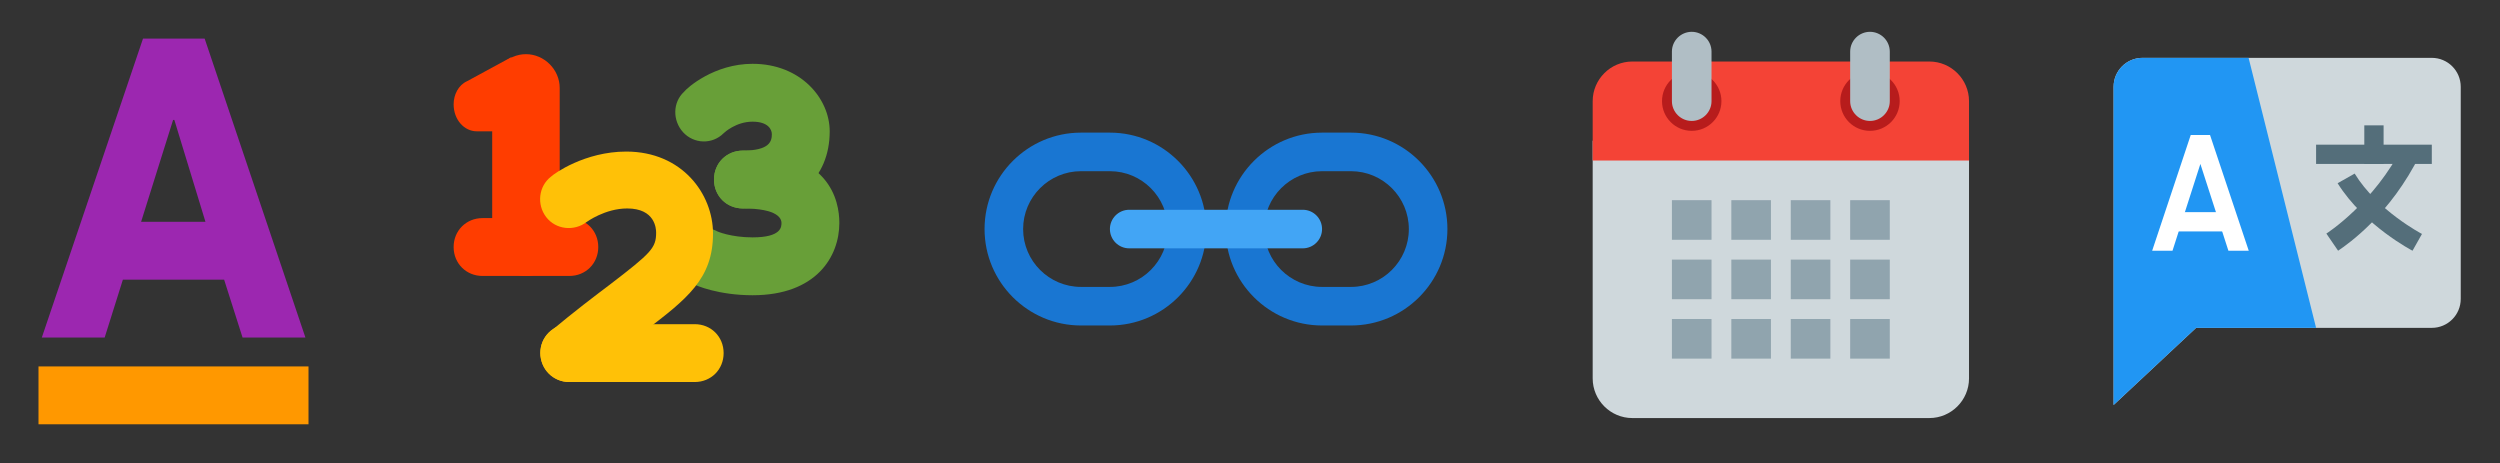 <?xml version="1.0" encoding="utf-8"?>
<svg version="1.1" xmlns="http://www.w3.org/2000/svg" x="0px" y="0px" viewBox="0 0 259 48" style="enable-background:new 0 0 48 48;" xml:space="preserve">
  <rect x="0" y="0" width="259" height="48" fill="#333333" stroke="none"/>
  <g id="filled"/>
  <g id="outlined"/>
  <g id="rounded"/>
  <g id="two_x5F_tone"/>
  <g id="sharp"/>
  <g id="win10"/>
  <g id="ios_x5F_out"/>
  <g id="ios_x5F_filled"/>
  <title>OpenAI</title>
  <title>Gemini</title>
  <title>Claude</title>
  <title>Mistral</title>
  <title>Ollama</title>
  <title>LM Studio</title>
  <title>Gemini</title>
  <title>Claude</title>
  <title>Mistral</title>
  <title>Mistral</title>
  <g id="surface1970" transform="matrix(0.444, 0, 0, 0.444, 102, -0.246)">
    <path style=" stroke:none;fill-rule:nonzero;fill:rgb(9.804%,46.275%,82.353%);fill-opacity:1;" d="M 85.5 31.5 L 78.75 31.5 C 66.344 31.5 56.25 41.594 56.25 54 C 56.25 66.406 66.344 76.5 78.75 76.5 L 85.5 76.5 C 97.906 76.5 108 66.406 108 54 C 108 41.594 97.906 31.5 85.5 31.5 M 85.5 67.5 L 78.75 67.5 C 71.305 67.5 65.25 61.445 65.25 54 C 65.25 46.555 71.305 40.5 78.75 40.5 L 85.5 40.5 C 92.945 40.5 99 46.555 99 54 C 99 61.445 92.945 67.5 85.5 67.5 M 29.25 31.5 L 22.5 31.5 C 10.094 31.5 0 41.594 0 54 C 0 66.406 10.094 76.5 22.5 76.5 L 29.25 76.5 C 41.656 76.5 51.75 66.406 51.75 54 C 51.75 41.594 41.656 31.5 29.25 31.5 M 29.25 67.5 L 22.5 67.5 C 15.055 67.5 9 61.445 9 54 C 9 46.555 15.055 40.5 22.5 40.5 L 29.25 40.5 C 36.695 40.5 42.75 46.555 42.75 54 C 42.75 61.445 36.695 67.5 29.25 67.5 "/>
    <path style=" stroke:none;fill-rule:nonzero;fill:rgb(25.882%,64.706%,96.078%);fill-opacity:1;" d="M 74.25 49.5 L 33.75 49.5 C 31.266 49.5 29.25 51.516 29.25 54 C 29.25 56.484 31.266 58.5 33.75 58.5 L 74.25 58.5 C 76.734 58.5 78.75 56.484 78.75 54 C 78.75 51.516 76.734 49.5 74.25 49.5 "/>
  </g>
  <g id="surface3012" transform="matrix(0.456, 0, 0, 0.456, 159.872, 0.218)">
    <path style=" stroke:none;fill-rule:nonzero;fill:rgb(81.176%,84.706%,86.275%);fill-opacity:1;" d="M 11.25 85.5 L 11.25 31.5 L 96.75 31.5 L 96.75 85.5 C 96.75 90.449 92.699 94.5 87.75 94.5 L 20.25 94.5 C 15.301 94.5 11.25 90.449 11.25 85.5 Z M 11.25 85.5 "/>
    <path style=" stroke:none;fill-rule:nonzero;fill:rgb(95.686%,26.275%,21.176%);fill-opacity:1;" d="M 96.75 22.5 L 96.75 36 L 11.25 36 L 11.25 22.5 C 11.25 17.551 15.301 13.5 20.25 13.5 L 87.75 13.5 C 92.699 13.5 96.75 17.551 96.75 22.5 Z M 96.75 22.5 "/>
    <path style=" stroke:none;fill-rule:nonzero;fill:rgb(71.765%,10.98%,10.98%);fill-opacity:1;" d="M 74.25 15.75 C 70.523 15.75 67.5 18.773 67.5 22.5 C 67.5 26.227 70.523 29.25 74.25 29.25 C 77.977 29.25 81 26.227 81 22.5 C 81 18.773 77.977 15.75 74.25 15.75 Z M 33.75 15.75 C 30.023 15.75 27 18.773 27 22.5 C 27 26.227 30.023 29.25 33.75 29.25 C 37.477 29.25 40.5 26.227 40.5 22.5 C 40.5 18.773 37.477 15.75 33.75 15.75 Z M 33.75 15.75 "/>
    <path style=" stroke:none;fill-rule:nonzero;fill:rgb(69.02%,74.51%,77.255%);fill-opacity:1;" d="M 74.25 6.75 C 71.773 6.75 69.75 8.773 69.75 11.25 L 69.75 22.5 C 69.75 24.977 71.773 27 74.25 27 C 76.727 27 78.75 24.977 78.75 22.5 L 78.75 11.25 C 78.75 8.773 76.727 6.75 74.25 6.75 Z M 33.75 6.75 C 31.273 6.75 29.25 8.773 29.25 11.25 L 29.25 22.5 C 29.25 24.977 31.273 27 33.75 27 C 36.227 27 38.25 24.977 38.25 22.5 L 38.25 11.25 C 38.25 8.773 36.227 6.75 33.75 6.75 Z M 33.75 6.75 "/>
    <path style=" stroke:none;fill-rule:nonzero;fill:rgb(56.471%,64.314%,68.235%);fill-opacity:1;" d="M 29.25 45 L 38.25 45 L 38.25 54 L 29.25 54 Z M 42.75 45 L 51.75 45 L 51.75 54 L 42.75 54 Z M 56.25 45 L 65.25 45 L 65.25 54 L 56.25 54 Z M 69.75 45 L 78.75 45 L 78.75 54 L 69.75 54 Z M 29.25 58.5 L 38.25 58.5 L 38.25 67.5 L 29.25 67.5 Z M 42.75 58.5 L 51.75 58.5 L 51.75 67.5 L 42.75 67.5 Z M 56.25 58.5 L 65.25 58.5 L 65.25 67.5 L 56.25 67.5 Z M 69.75 58.5 L 78.75 58.5 L 78.75 67.5 L 69.75 67.5 Z M 29.25 72 L 38.25 72 L 38.25 81 L 29.25 81 Z M 42.75 72 L 51.75 72 L 51.75 81 L 42.75 81 Z M 56.25 72 L 65.25 72 L 65.25 81 L 56.25 81 Z M 69.75 72 L 78.75 72 L 78.75 81 L 69.75 81 Z M 69.75 72 "/>
  </g>
  <g id="surface11667" transform="matrix(0.444, 0, 0, 0.444, -7, 0)">
    <path style=" stroke:none;fill-rule:nonzero;fill:rgb(61.176%,15.294%,69.02%);fill-opacity:1;" d="M 68.062 65.25 L 44.438 65.25 L 40.191 78.75 L 25.527 78.75 L 49.137 9 L 63.516 9 L 87.027 78.75 L 72.359 78.75 Z M 48.691 51.75 L 63.703 51.75 L 56.445 27.977 L 56.156 27.977 Z M 48.691 51.75 "/>
    <path style=" stroke:none;fill-rule:nonzero;fill:rgb(100%,59.608%,0%);fill-opacity:1;" d="M 24.75 85.5 L 87.75 85.5 L 87.75 99 L 24.75 99 Z M 24.75 85.5 "/>
  </g>
  <g id="surface12675" transform="matrix(0.444, 0, 0, 0.444, 43, -1.381)">
    <path style=" stroke:none;fill-rule:nonzero;fill:rgb(40.784%,62.353%,21.961%);fill-opacity:1;" d="M 76.5 51.75 C 72.676 51.75 69.75 48.824 69.75 45 C 69.75 41.176 72.676 38.25 76.5 38.25 C 82.801 38.25 83.25 36 83.25 34.426 C 83.25 33.301 82.352 31.5 78.75 31.5 C 74.926 31.5 72.227 33.977 72 34.199 C 69.301 36.898 65.023 36.676 62.551 33.977 C 60.074 31.273 60.074 27 62.773 24.523 C 63.449 23.625 69.75 18 78.75 18 C 90 18 96.75 26.102 96.75 33.75 C 96.75 44.773 88.875 51.75 76.5 51.75 Z M 76.5 51.75 "/>
    <path style=" stroke:none;fill-rule:nonzero;fill:rgb(40.784%,62.353%,21.961%);fill-opacity:1;" d="M 76.5 38.25 C 72.676 38.25 69.75 41.176 69.75 45 C 69.75 48.824 72.676 51.75 76.5 51.75 C 84.824 51.75 85.5 54.227 85.5 55.125 C 85.5 56.023 85.5 58.5 78.75 58.5 C 73.801 58.5 70.426 57.148 70.199 56.926 C 66.824 55.352 62.773 56.926 61.426 60.301 C 59.852 63.676 61.426 67.727 64.801 69.301 C 65.477 69.75 70.875 72 78.75 72 C 93.602 72 99 63 99 55.125 C 99 49.949 96.75 38.25 76.5 38.25 Z M 76.5 38.25 "/>
    <path style=" stroke:none;fill-rule:nonzero;fill:rgb(100%,75.686%,2.745%);fill-opacity:1;" d="M 65.25 92.25 L 36 92.25 C 32.176 92.25 29.25 89.324 29.25 85.5 C 29.25 81.676 32.176 78.75 36 78.75 L 65.25 78.75 C 69.074 78.75 72 81.676 72 85.5 C 72 89.324 69.074 92.25 65.25 92.25 Z M 65.25 92.25 "/>
    <path style=" stroke:none;fill-rule:nonzero;fill:rgb(100%,23.922%,0%);fill-opacity:1;" d="M 25.875 67.5 C 21.602 67.5 18 63.898 18 59.625 L 18 23.625 C 18 19.352 21.602 15.75 25.875 15.75 C 30.148 15.75 33.75 19.352 33.75 23.625 L 33.75 59.625 C 33.75 63.898 30.148 67.5 25.875 67.5 Z M 25.875 67.5 "/>
    <path style=" stroke:none;fill-rule:nonzero;fill:rgb(100%,23.922%,0%);fill-opacity:1;" d="M 22.5 16.426 L 12.148 22.051 C 10.125 22.949 9 25.199 9 27.449 C 9 31.051 11.477 33.75 14.398 33.75 L 22.273 33.75 Z M 36 67.5 L 15.75 67.5 C 11.926 67.5 9 64.574 9 60.75 C 9 56.926 11.926 54 15.75 54 L 36 54 C 39.824 54 42.75 56.926 42.75 60.75 C 42.75 64.574 39.824 67.5 36 67.5 Z M 36 67.5 "/>
    <path style=" stroke:none;fill-rule:nonzero;fill:rgb(100%,75.686%,2.745%);fill-opacity:1;" d="M 36 92.25 C 33.977 92.25 32.176 91.352 30.824 89.773 C 28.352 86.852 28.801 82.574 31.727 80.324 C 37.125 75.824 41.852 72.227 45.449 69.523 C 55.125 62.102 56.25 60.977 56.25 57.375 C 56.25 56.477 56.023 51.75 49.5 51.75 C 44.324 51.75 40.051 54.898 40.051 54.898 C 37.125 57.148 32.852 56.699 30.602 53.773 C 28.352 50.852 28.801 46.574 31.727 44.324 C 32.398 43.648 39.602 38.477 49.273 38.477 C 62.324 38.477 69.523 48.375 69.523 57.602 C 69.523 68.176 63.449 72.898 53.324 80.551 C 49.727 83.25 45.227 86.625 40.051 90.898 C 39.148 91.801 37.574 92.25 36 92.25 Z M 36 92.25 "/>
  </g>
  <g id="surface22278" transform="matrix(0.444, 0, 0, 0.444, 212.974, 0)">
    <path style=" stroke:none;fill-rule:nonzero;fill:rgb(81.176%,84.706%,86.275%);fill-opacity:1;" d="M 87.75 13.5 L 20.25 13.5 C 16.523 13.5 13.5 16.523 13.5 20.25 L 13.5 94.5 L 32.75 76.5 L 87.75 76.5 C 91.477 76.5 94.5 73.477 94.5 69.75 L 94.5 20.25 C 94.5 16.523 91.477 13.5 87.75 13.5 Z M 87.75 13.5 "/>
    <path style=" stroke:none;fill-rule:nonzero;fill:rgb(12.941%,58.824%,95.294%);fill-opacity:1;" d="M 45 13.5 L 20.25 13.5 C 16.523 13.5 13.5 16.523 13.5 20.25 L 13.5 94.5 L 32.75 76.5 L 60.75 76.5 Z M 45 13.5 "/>
    <path style=" stroke:none;fill-rule:nonzero;fill:rgb(32.941%,43.137%,47.843%);fill-opacity:1;" d="M 63.145 54.5 C 63.281 54.434 74.379 47.258 81 33.992 L 85.027 36 C 78.094 50.062 68.25 56.906 65.883 58.5 Z M 63.145 54.5 "/>
    <path style=" stroke:none;fill-rule:nonzero;fill:rgb(32.941%,43.137%,47.843%);fill-opacity:1;" d="M 83.25 58.5 C 83.25 58.5 72 52.688 65.77 42.754 L 69.75 40.5 C 75 49.125 85.457 54.586 85.457 54.586 Z M 60.75 33.75 L 87.75 33.75 L 87.75 38.25 L 60.75 38.25 Z M 60.75 33.75 "/>
    <path style=" stroke:none;fill-rule:nonzero;fill:rgb(32.941%,43.137%,47.843%);fill-opacity:1;" d="M 72 29.25 L 76.5 29.25 L 76.5 38.25 L 72 38.25 Z M 72 29.25 "/>
    <path style=" stroke:none;fill-rule:nonzero;fill:rgb(100%,100%,100%);fill-opacity:1;" d="M 27 49.5 L 40.5 49.5 L 40.5 54 L 27 54 Z M 27 49.5 "/>
    <path style=" stroke:none;fill-rule:nonzero;fill:rgb(100%,100%,100%);fill-opacity:1;" d="M 27.246 58.5 L 33.75 38.25 L 40.289 58.5 L 45.035 58.5 L 36 31.5 L 31.5 31.5 L 22.5 58.5 Z M 27.246 58.5 "/>
  </g>
</svg>